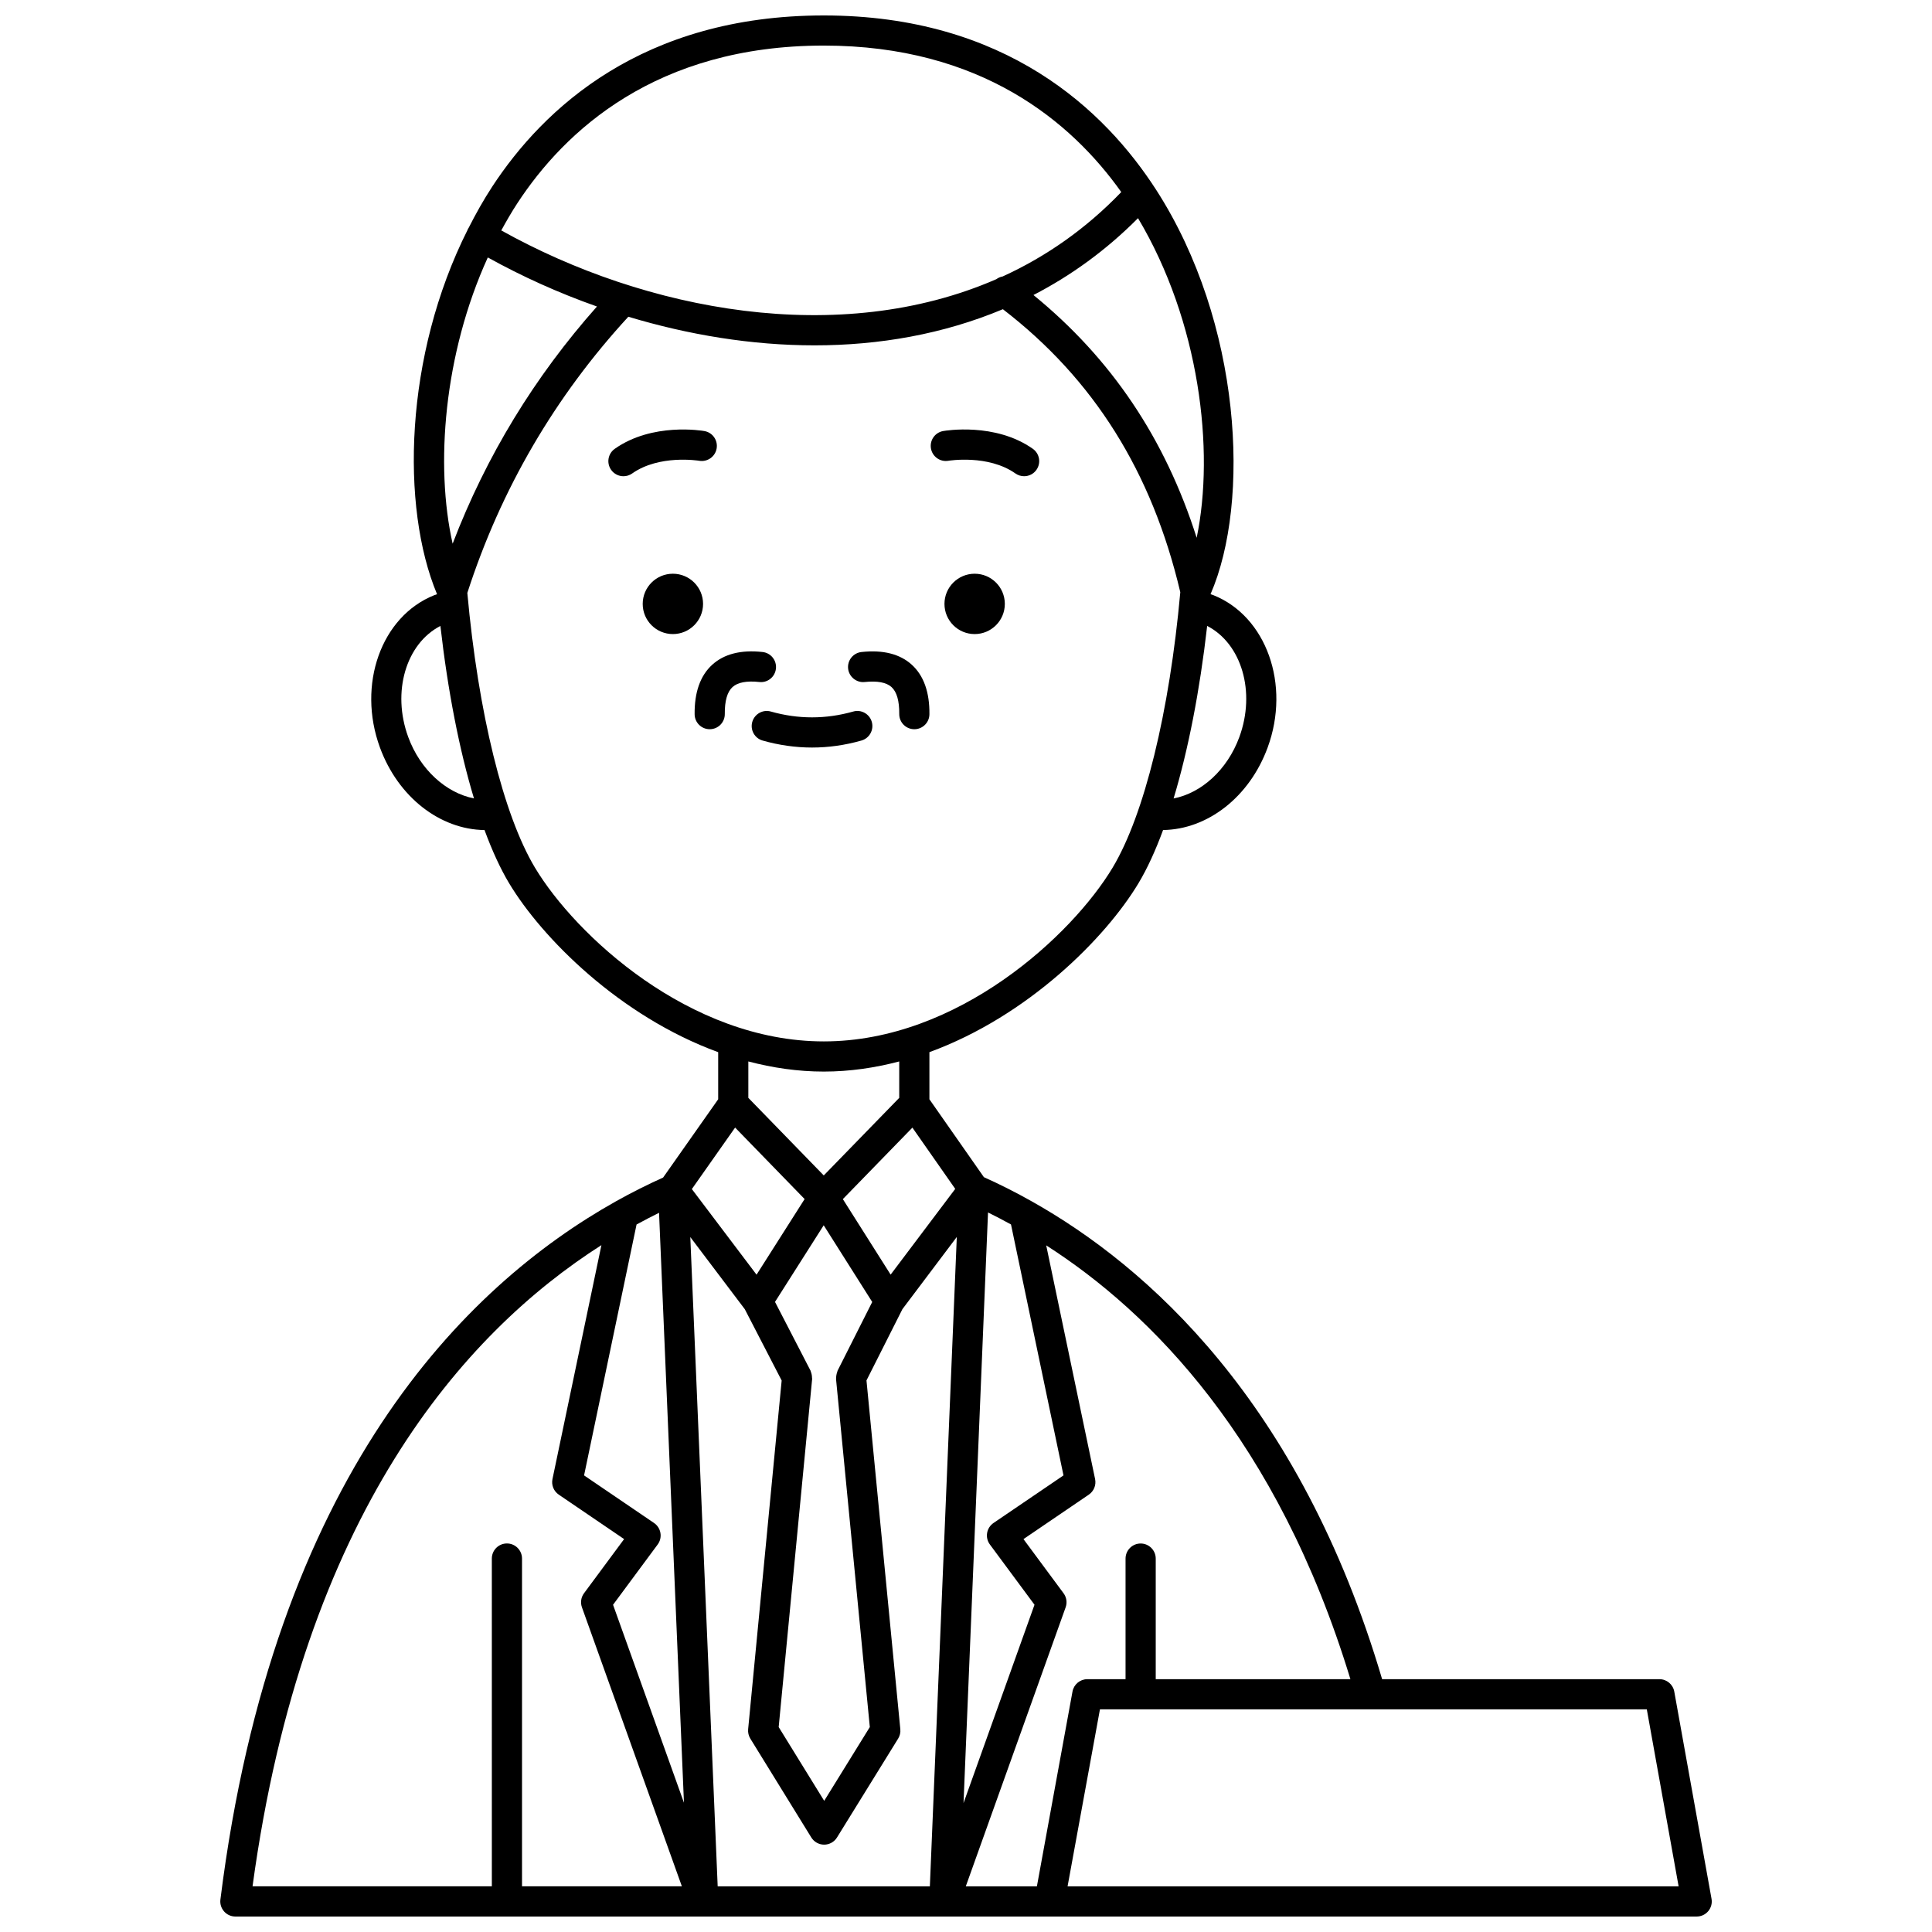 <?xml version="1.0" encoding="UTF-8"?>
<!-- Uploaded to: SVG Repo, www.svgrepo.com, Generator: SVG Repo Mixer Tools -->
<svg width="800px" height="800px" version="1.1" viewBox="144 144 512 512" xmlns="http://www.w3.org/2000/svg">
 <defs>
  <clipPath id="a">
   <path d="m202 148.09h396v503.81h-396z"/>
  </clipPath>
 </defs>
 <path d="m410.29 304.04c0 4.418-3.582 7.996-7.996 7.996-4.418 0-8-3.578-8-7.996 0-4.418 3.582-7.996 8-7.996 4.414 0 7.996 3.578 7.996 7.996"/>
 <path d="m395.33 266.11c0.105-0.02 10.547-1.727 17.77 3.363 0.699 0.492 1.504 0.73 2.301 0.73 1.254 0 2.496-0.586 3.269-1.695 1.273-1.805 0.84-4.297-0.965-5.574-9.984-7.035-23.199-4.801-23.754-4.703-2.168 0.383-3.613 2.445-3.238 4.617 0.375 2.176 2.445 3.637 4.617 3.262z"/>
 <path d="m330.32 304.04c0 4.418-3.582 7.996-8 7.996-4.414 0-7.996-3.578-7.996-7.996 0-4.418 3.582-7.996 7.996-7.996 4.418 0 8 3.578 8 7.996"/>
 <path d="m329.29 266.11c2.172 0.371 4.242-1.074 4.625-3.246 0.383-2.176-1.066-4.25-3.242-4.629-0.555-0.098-13.773-2.336-23.754 4.703-1.805 1.273-2.238 3.766-0.965 5.574 0.781 1.105 2.016 1.695 3.269 1.695 0.797 0 1.598-0.238 2.301-0.73 7.172-5.062 17.52-3.406 17.766-3.367z"/>
 <path d="m375.04 335.32c-0.602-2.125-2.82-3.375-4.934-2.754-7.254 2.055-14.57 2.055-21.812 0-2.109-0.617-4.336 0.633-4.934 2.754-0.605 2.125 0.633 4.336 2.754 4.934 4.332 1.23 8.734 1.852 13.082 1.852 4.348 0 8.75-0.621 13.082-1.852 2.125-0.602 3.359-2.812 2.762-4.934z"/>
 <path d="m373.16 324.74c3.348-0.348 5.734 0.098 7.102 1.34 1.395 1.266 2.082 3.668 2.047 7.129-0.023 2.211 1.746 4.019 3.953 4.043h0.043c2.188 0 3.973-1.758 4-3.953 0.062-5.848-1.508-10.266-4.668-13.137-3.129-2.848-7.617-3.992-13.328-3.371-2.195 0.234-3.785 2.203-3.551 4.402 0.234 2.191 2.25 3.793 4.402 3.547z"/>
 <path d="m349.63 321.19c0.234-2.199-1.355-4.168-3.551-4.402-5.723-0.629-10.195 0.523-13.328 3.371-3.16 2.871-4.731 7.289-4.668 13.137 0.023 2.195 1.812 3.953 4 3.953h0.043c2.207-0.023 3.977-1.832 3.953-4.043-0.035-3.461 0.652-5.863 2.047-7.129 1.367-1.246 3.754-1.699 7.102-1.34 2.199 0.254 4.168-1.352 4.402-3.547z"/>
 <g clip-path="url(#a)">
  <path d="m587.7 592.29c-0.344-1.906-2-3.289-3.934-3.289h-73.488c-21.773-73.691-62.406-109.53-92.855-126.63-4.266-2.41-8.52-4.543-12.68-6.41l-14.438-20.641v-12.488c26.137-9.543 46.742-30.324 55.406-44.77 2.312-3.852 4.496-8.609 6.516-14.094 11.793-0.16 22.879-8.727 27.707-21.848 6.133-16.672-0.328-34.801-14.391-40.402-0.234-0.098-0.5-0.164-0.738-0.25 10.648-24.461 8.254-71.93-14.359-107.08-13.586-21.117-39.902-46.293-88.129-46.293-48.062 0-74.309 24.656-87.859 45.344-2.332 3.559-4.394 7.266-6.309 11.035-0.031 0.051-0.082 0.074-0.117 0.129-0.051 0.09-0.051 0.191-0.098 0.285-16.785 33.336-17.785 73.465-8.109 96.59-0.238 0.082-0.496 0.156-0.727 0.246-14.074 5.598-20.531 23.727-14.402 40.402 4.828 13.129 15.914 21.691 27.707 21.848 2.023 5.484 4.207 10.242 6.516 14.094 8.668 14.445 29.27 35.227 55.406 44.77v12.48l-14.59 20.738c-4.223 1.914-8.43 4.016-12.516 6.309-40.066 22.461-90.773 72.793-104.81 185.04-0.145 1.137 0.211 2.277 0.973 3.144 0.754 0.859 1.848 1.352 2.996 1.352h387.26c1.184 0 2.309-0.523 3.066-1.43 0.758-0.906 1.078-2.106 0.867-3.269zm-85.828-3.289h-51.59v-31.957c0-2.211-1.793-4-4-4-2.207 0-4 1.789-4 4v31.957h-10.125c-1.93 0-3.586 1.379-3.934 3.277l-9.434 51.625h-18.844l26.461-73.945c0.453-1.254 0.242-2.656-0.551-3.727l-10.625-14.352 17.316-11.781c1.34-0.914 1.996-2.543 1.668-4.125l-12.957-61.938c27.668 17.715 61.293 51.492 80.613 114.96zm-184.54-41.391-18.547-12.613 13.91-66.492c1.969-1.074 3.953-2.109 5.961-3.098l6.598 156.33-18.789-52.457 11.828-15.977c0.648-0.875 0.91-1.973 0.727-3.047-0.18-1.074-0.785-2.031-1.688-2.644zm9.605-75.773 14.445 19.117 9.766 18.895-8.883 92.414c-0.082 0.867 0.121 1.742 0.578 2.484l16.164 26.207c0.727 1.18 2.016 1.898 3.402 1.898 1.387 0 2.672-0.719 3.402-1.895l16.207-26.207c0.461-0.746 0.664-1.621 0.578-2.492l-8.969-92.426 9.527-18.898 14.41-19.129-7.141 172.1h-56.227zm35.352-3.125 12.859 20.324-9.188 18.223c-0.047 0.102-0.043 0.207-0.082 0.309-0.102 0.246-0.16 0.5-0.211 0.77-0.051 0.273-0.09 0.531-0.078 0.801 0 0.109-0.043 0.203-0.031 0.312l8.953 92.238-12.09 19.551-12.062-19.551 8.867-92.242c0.012-0.117-0.035-0.219-0.035-0.336 0.004-0.27-0.031-0.52-0.078-0.789-0.051-0.273-0.117-0.527-0.223-0.781-0.043-0.105-0.035-0.215-0.094-0.316l-9.41-18.207zm49.637-0.215 13.91 66.5-18.547 12.613c-0.898 0.613-1.512 1.566-1.691 2.641-0.18 1.07 0.078 2.172 0.727 3.047l11.828 15.977-18.809 52.559 6.492-156.52c2.012 0.988 4.043 2.059 6.09 3.18zm-31.898 13.293-12.664-20.012 18.43-18.945 11.352 16.234zm92.398-142.43c-3.191 8.676-10.039 14.809-17.41 16.238 3.867-12.82 6.941-28.535 8.895-45.719 9.082 4.664 12.945 17.434 8.516 29.48zm-11.297-52.84c-8.391-26.414-22.691-47.559-43.254-64.336 9.922-5.121 19.25-11.848 27.711-20.367 16.34 27.398 20.371 61.555 15.543 84.703zm-98.816-130.44c41.746 0 65.68 20.289 78.832 38.82-9.418 9.805-20.047 17.168-31.453 22.375-0.605 0.094-1.16 0.359-1.668 0.719-41.594 18.117-92.793 8.484-131.18-12.926 1.348-2.473 2.75-4.906 4.293-7.258 12.473-19.039 36.68-41.73 81.172-41.73zm-89.039 56.148c9.051 5.027 18.777 9.422 28.93 13-16.508 18.578-29.367 39.633-38.25 62.855-4.668-20.676-2.356-50.258 9.32-75.855zm-21.078 127.13c-4.426-12.039-0.566-24.801 8.516-29.473 1.953 17.172 5.027 32.883 8.895 45.703-7.352-1.445-14.223-7.559-17.41-16.23zm33.574 34.582c-8.367-13.949-15.051-41.129-17.922-72.805 8.867-27.48 23.234-52.078 42.668-73.195 15.953 4.809 32.715 7.582 49.34 7.582 17.152 0 34.137-2.961 49.918-9.578 24.062 18.523 39.488 43.059 47.016 74.996-2.859 31.766-9.547 59.02-17.938 73-10.684 17.805-40.902 46.043-76.539 46.043-35.641 0-65.859-28.238-76.543-46.043zm76.543 54.039c6.887 0 13.57-0.996 19.992-2.684v9.652l-20 20.555-19.988-20.555v-9.652c6.422 1.688 13.109 2.684 19.996 2.684zm-23.5 14.84 18.418 18.945-12.738 20.039-17.145-22.688zm-35.434 31.16-12.969 61.992c-0.332 1.582 0.328 3.215 1.668 4.125l17.316 11.781-10.625 14.352c-0.797 1.07-1 2.469-0.551 3.727l26.484 73.941h-42.363v-86.863c0-2.211-1.793-4-4-4-2.207 0-4 1.789-4 4l0.004 86.863h-63.418c13.422-98.695 56.004-146.66 92.453-169.92zm123.54 169.92 8.578-46.906h10.77c0.008 0 0.012 0.004 0.02 0.004s0.012-0.004 0.02-0.004h60.969c0.008 0 0.016 0.004 0.023 0.004 0.008 0 0.02-0.004 0.027-0.004h73.094l8.43 46.906z"/>
 </g>
</svg>
